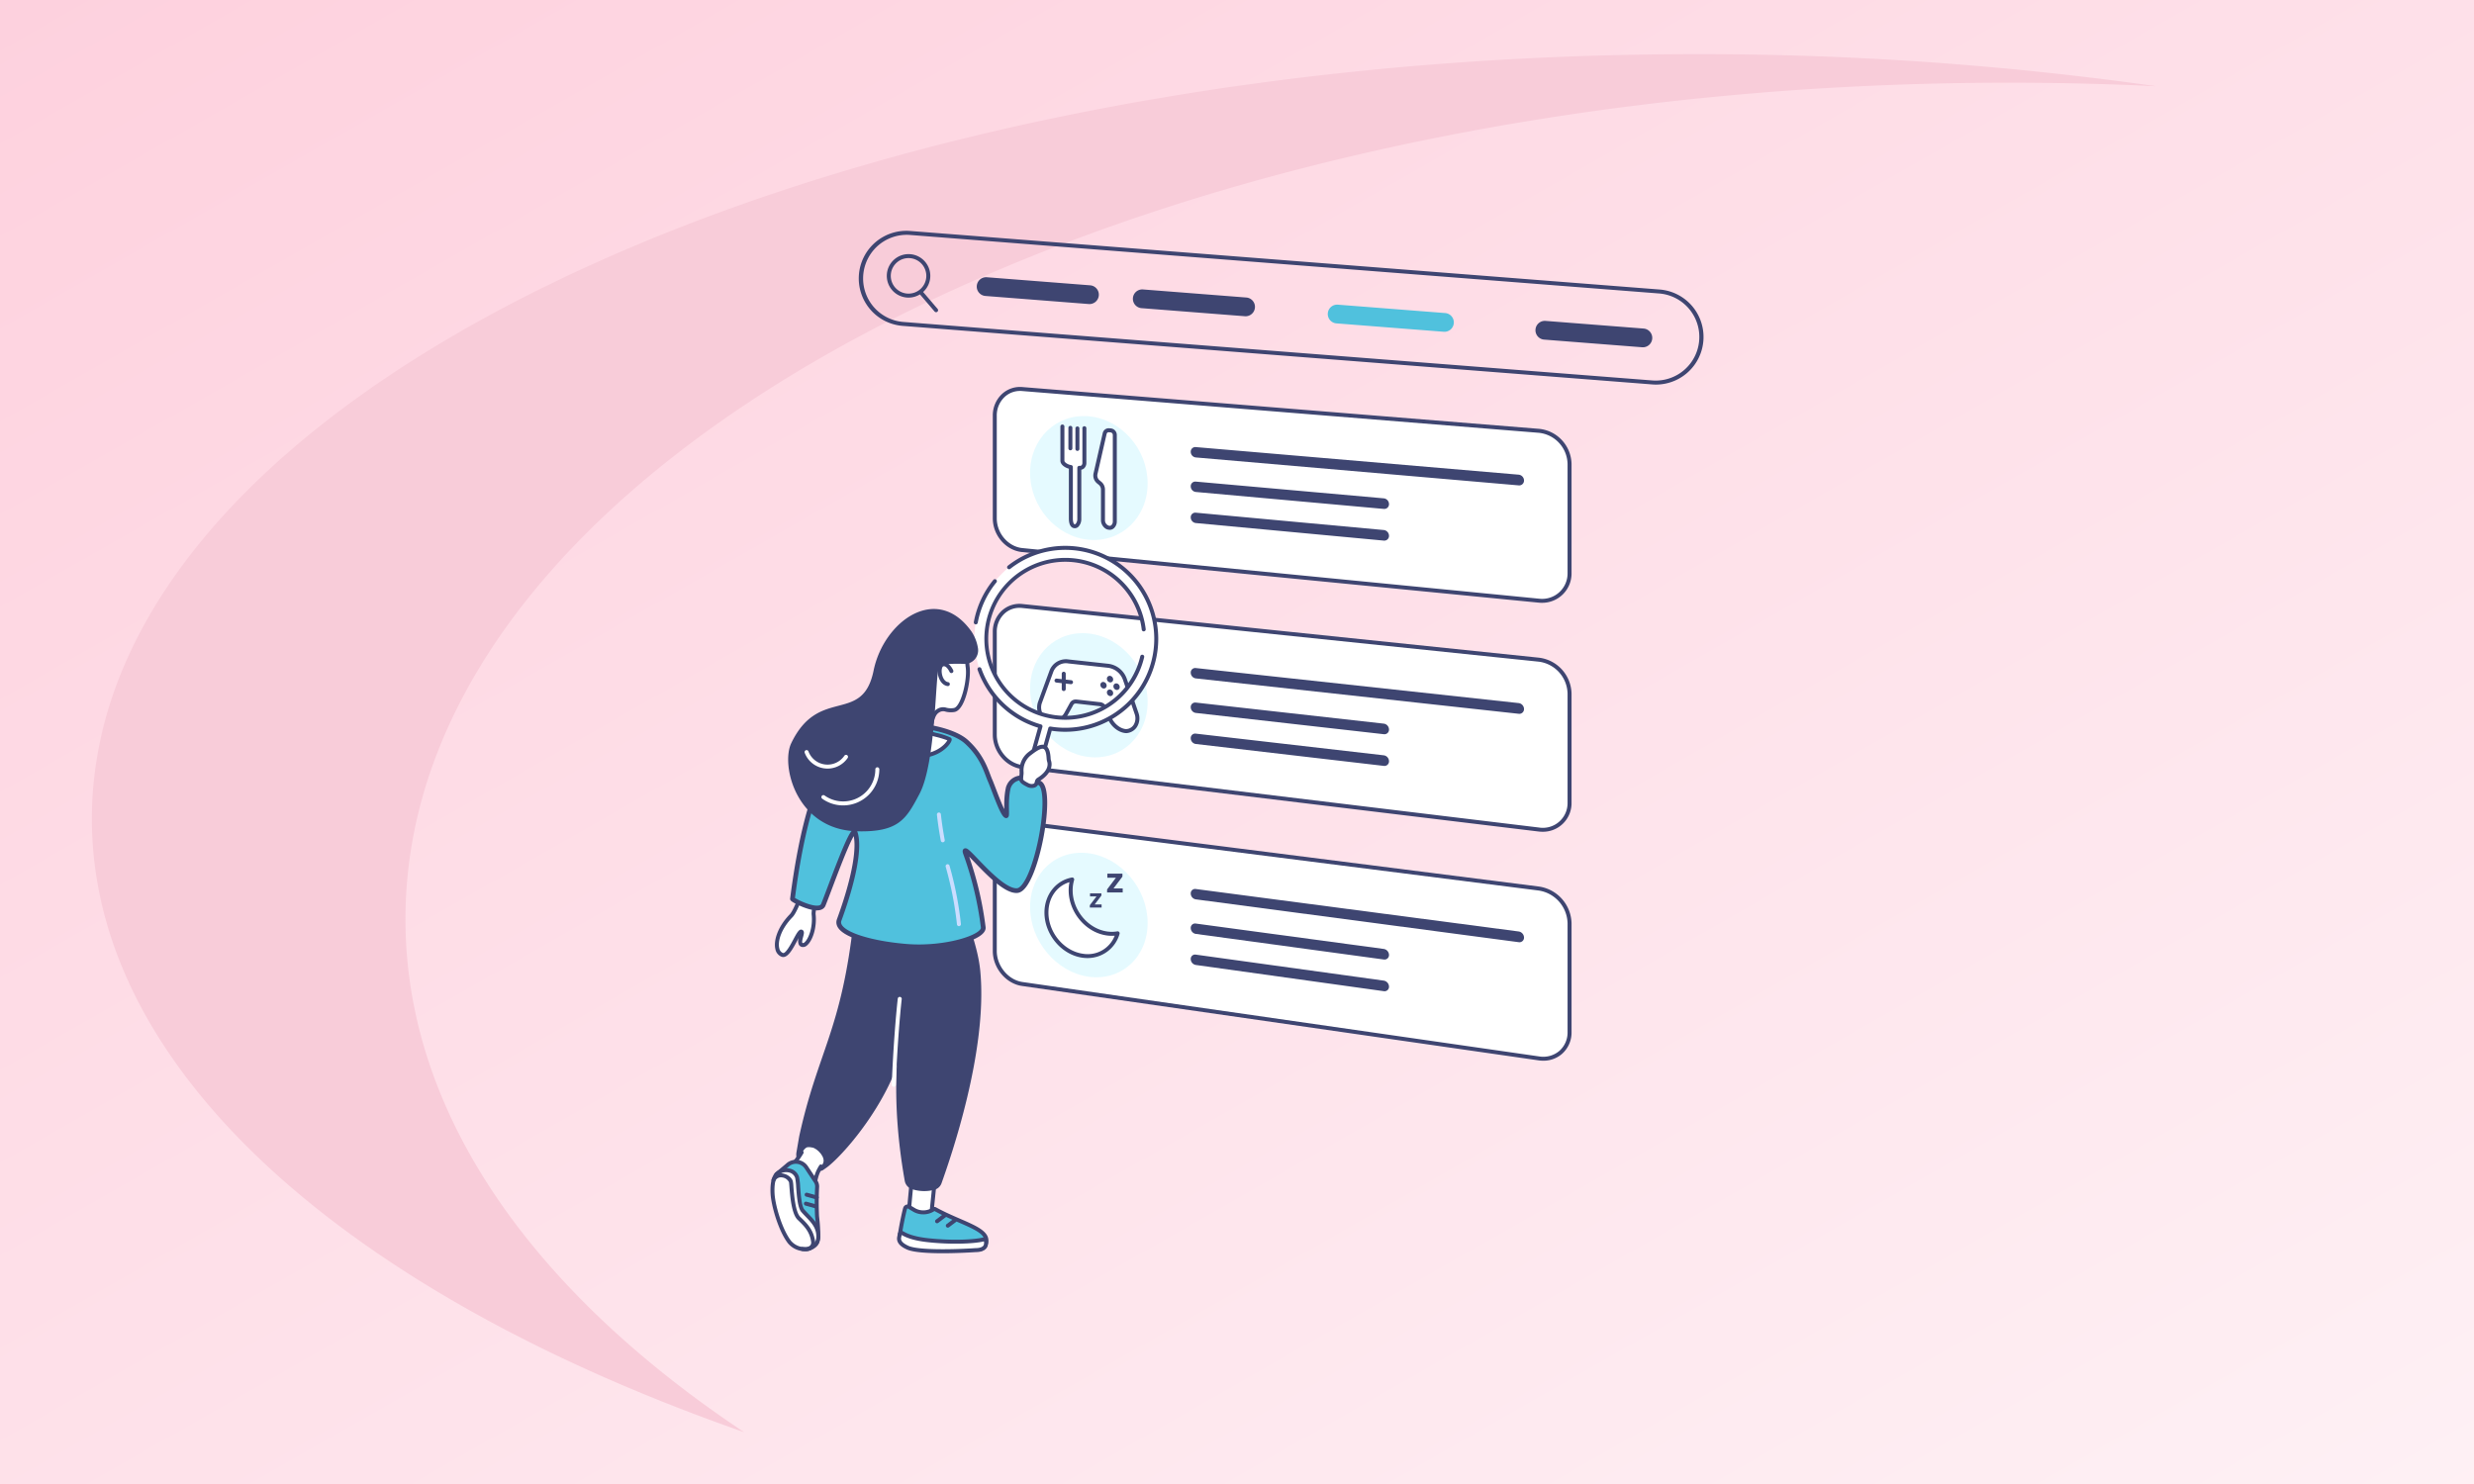 <svg xmlns="http://www.w3.org/2000/svg" xmlns:xlink="http://www.w3.org/1999/xlink" width="1050" height="630" viewBox="0 0 1050 630">
  <rect x="0" y="0" width="1050" height="630" fill="#808080" stroke="none"/>
  <defs>
    <linearGradient id="linear-gradient" x1="1.473" y1="1.474" x2="-0.412" y2="-0.479" gradientUnits="objectBoundingBox">
      <stop offset="0" stop-color="#fff"/>
      <stop offset="1" stop-color="#fdc3d4"/>
    </linearGradient>
    <clipPath id="clip-path">
      <rect id="Rectangle_26639" data-name="Rectangle 26639" width="396" height="434.038" fill="none"/>
    </clipPath>
    <clipPath id="clip-zero-click-searches">
      <rect width="1050" height="630"/>
    </clipPath>
  </defs>
  <g id="zero-click-searches" clip-path="url(#clip-zero-click-searches)">
    <rect width="1050" height="630" fill="#fff"/>
    <path id="Subtraction_10" data-name="Subtraction 10" d="M0,0H1050V630H0Z" fill="url(#linear-gradient)"/>
    <path id="Path_311" data-name="Path 311" d="M233.916,433.238c.207,106.89,109.118,201.462,276.807,260.05C420.814,633.411,367.16,557.98,367,475.929,366.61,280.316,670.2,121.144,1045.078,120.4q32.9-.059,65.023,1.5a1381.87,1381.87,0,0,0-198.052-13.615C537.175,109.032,233.563,254.51,233.916,433.238Z" transform="translate(-194.916 -85.289)" fill="#f8ccd9"/>
    <g id="Group_24" data-name="Group 24" transform="translate(327 98)">
      <g id="Group_23" data-name="Group 23" clip-path="url(#clip-path)">
        <path id="Path_1204" data-name="Path 1204" d="M403.32,65.2,85.371,40.36A20.211,20.211,0,1,1,88.519.062L406.468,24.905a20.211,20.211,0,0,1-3.149,40.3M88.387,1.748A18.519,18.519,0,0,0,85.5,38.674l317.95,24.843a18.519,18.519,0,0,0,2.885-36.925Z" transform="translate(-29.105 0)" fill="#3e4571"/>
        <path id="Path_1205" data-name="Path 1205" d="M96.07,35.954a9.231,9.231,0,1,1,9.922-8.484,9.241,9.241,0,0,1-9.922,8.484m1.306-16.72a7.539,7.539,0,1,0,6.929,8.1,7.548,7.548,0,0,0-6.929-8.1" transform="translate(-38.187 -7.641)" fill="#3e4571"/>
        <path id="Path_1206" data-name="Path 1206" d="M119.195,54.39a.842.842,0,0,1-.577-.294l-6.129-7.168a.846.846,0,1,1,1.286-1.1L119.9,53a.846.846,0,0,1-.709,1.393" transform="translate(-48.972 -19.859)" fill="#3e4571"/>
        <path id="Path_1207" data-name="Path 1207" d="M320.3,55.481l-43.844-3.426a3.984,3.984,0,1,1,.621-7.944l43.844,3.425a3.984,3.984,0,0,1-.621,7.944" transform="translate(-118.97 -19.233)" fill="#3e4571"/>
        <path id="Path_1208" data-name="Path 1208" d="M202.785,46.3,158.94,42.873a3.984,3.984,0,1,1,.621-7.944l43.844,3.425a3.984,3.984,0,0,1-.621,7.944" transform="translate(-67.717 -15.229)" fill="#3e4571"/>
        <path id="Path_1209" data-name="Path 1209" d="M468.683,67.075l-45.531-3.557a3.984,3.984,0,1,1,.621-7.944L469.3,59.131a3.984,3.984,0,1,1-.621,7.944" transform="translate(-182.95 -24.232)" fill="#50c1dd"/>
        <path id="Path_1210" data-name="Path 1210" d="M621.073,78.982l-41.6-3.25a3.984,3.984,0,0,1,.621-7.944l41.6,3.25a3.984,3.984,0,0,1-.62,7.944" transform="translate(-251.129 -29.559)" fill="#3e4571"/>
        <path id="Path_1211" data-name="Path 1211" d="M412.776,197.121a11.631,11.631,0,0,1-13.03,11.794L180.472,187.43c-6.437-.631-11.64-6.655-11.64-13.458V130.444c0-6.8,5.2-11.9,11.64-11.375L399.746,136.8a14.417,14.417,0,0,1,13.03,14.125Z" transform="translate(-73.634 -51.915)" fill="#fff"/>
        <path id="Path_1212" data-name="Path 1212" d="M400.383,209.17q-.681,0-1.374-.068L179.735,187.617c-6.839-.67-12.4-7.084-12.4-14.3V129.79a12.412,12.412,0,0,1,3.9-9.269,11.263,11.263,0,0,1,8.651-2.948L399.16,135.308a15.288,15.288,0,0,1,13.808,14.968v46.192a12.441,12.441,0,0,1-12.585,12.7M178.92,119.225a9.55,9.55,0,0,0-6.537,2.54,10.74,10.74,0,0,0-3.359,8.025v43.527c0,6.369,4.88,12.028,10.877,12.616l219.273,21.485a10.785,10.785,0,0,0,12.1-10.952V150.275a13.566,13.566,0,0,0-12.253-13.282L179.75,119.258c-.278-.023-.555-.034-.83-.034" transform="translate(-72.98 -51.26)" fill="#3e4571"/>
        <path id="Path_1213" data-name="Path 1213" d="M457.779,176.98a2.047,2.047,0,0,1-2.262,2.078l-137.07-11.864a2.4,2.4,0,0,1-2.115-2.381,1.949,1.949,0,0,1,2.115-2.016l137.07,11.716a2.519,2.519,0,0,1,2.262,2.467" transform="translate(-137.964 -70.999)" fill="#3e4571"/>
        <path id="Path_1214" data-name="Path 1214" d="M400.477,198.339a2,2,0,0,1-2.2,2.045l-79.829-7.2a2.409,2.409,0,0,1-2.115-2.388,1.942,1.942,0,0,1,2.115-2.009l79.829,7.111a2.479,2.479,0,0,1,2.2,2.439" transform="translate(-137.964 -82.335)" fill="#3e4571"/>
        <path id="Path_1215" data-name="Path 1215" d="M400.477,222a1.99,1.99,0,0,1-2.2,2.037l-79.829-7.455a2.419,2.419,0,0,1-2.115-2.4,1.934,1.934,0,0,1,2.115-2l79.829,7.369a2.489,2.489,0,0,1,2.2,2.446" transform="translate(-137.964 -92.537)" fill="#3e4571"/>
        <path id="Path_1216" data-name="Path 1216" d="M245.3,168c0,14.565-11.276,25.286-25.1,23.957-13.728-1.321-24.789-14.046-24.789-28.432S206.472,138.4,220.2,139.538c13.823,1.15,25.1,13.895,25.1,28.459" transform="translate(-85.226 -60.821)" fill="#e5faff"/>
        <path id="Path_1217" data-name="Path 1217" d="M220.77,147.9v14.241a2.991,2.991,0,0,0,2.746,2.623v21.768c0,1.315.7,3.615,1.948,3.734l.323.03c1.251.119,1.855-2.06,1.855-3.376v-21.79c1.378.122,2.067-.884,2.067-2.2V148.661Z" transform="translate(-96.286 -64.507)" fill="#fff"/>
        <path id="Path_1218" data-name="Path 1218" d="M224.376,189.845c-.066,0-.132,0-.2-.01a.586.586,0,0,1-.063-.008l-.09-.015c-.841-.1-2.206-.774-2.206-4.177V164.572c-1.668-.43-3.587-1.724-3.587-3.348V146.676a.846.846,0,1,1,1.692,0v14.548c0,.663,1.607,1.69,2.819,1.8a.846.846,0,0,1,.769.842v21.768c0,1.594.357,2.462.71,2.5a.6.6,0,0,1,.064.008l.078.013a.445.445,0,0,0,.331-.15,3.031,3.031,0,0,0,.713-2V164.208a.846.846,0,0,1,.923-.842,1.073,1.073,0,0,0,.852-.217,1.511,1.511,0,0,0,.378-1.128V147.393a.846.846,0,0,1,1.692,0v14.628a3.149,3.149,0,0,1-.929,2.378,2.529,2.529,0,0,1-1.224.61V186a4.654,4.654,0,0,1-1.266,3.254,2.138,2.138,0,0,1-1.454.59" transform="translate(-95.178 -63.602)" fill="#3e4571"/>
        <path id="Path_1219" data-name="Path 1219" d="M252.769,188.934c0,1.321-.98,2.73-2.24,2.611l-.344-.04a3.26,3.26,0,0,1-2.439-3.053V175.31a3.48,3.48,0,0,0-1.271-2.69l-.7-.576a3.468,3.468,0,0,1-1.207-3.407l3.91-17.141a1.716,1.716,0,0,1,1.839-1.361l.732.059a1.951,1.951,0,0,1,1.723,1.98Z" transform="translate(-106.629 -65.476)" fill="#fff"/>
        <path id="Path_1220" data-name="Path 1220" d="M250.02,191.744c-.075,0-.151,0-.226-.011l-.362-.042c-1.787-.169-3.187-2.232-3.187-3.893V174.657a2.647,2.647,0,0,0-.96-2.035l-.7-.577a4.3,4.3,0,0,1-1.5-4.249l3.91-17.141a2.567,2.567,0,0,1,2.735-2.015l.73.059a2.8,2.8,0,0,1,2.5,2.823v36.759a3.818,3.818,0,0,1-1.188,2.753,2.6,2.6,0,0,1-1.751.71m-.514-41.423a.87.87,0,0,0-.862.709l-3.91,17.141a2.635,2.635,0,0,0,.916,2.563l.705.577a4.3,4.3,0,0,1,1.581,3.345V187.8a2.464,2.464,0,0,0,1.673,2.211l.362.042a.877.877,0,0,0,.661-.268,2.137,2.137,0,0,0,.634-1.5V151.521a1.1,1.1,0,0,0-.947-1.138l-.73-.059c-.028,0-.056,0-.083,0" transform="translate(-105.974 -64.823)" fill="#3e4571"/>
        <path id="Path_1221" data-name="Path 1221" d="M225.084,157.2a.846.846,0,0,1-.846-.846v-8.68a.846.846,0,0,1,1.692,0v8.68a.846.846,0,0,1-.846.846" transform="translate(-97.798 -64.037)" fill="#3e4571"/>
        <path id="Path_1222" data-name="Path 1222" d="M230.369,157.652a.846.846,0,0,1-.846-.846v-8.686a.846.846,0,1,1,1.692,0v8.686a.846.846,0,0,1-.846.846" transform="translate(-100.103 -64.232)" fill="#3e4571"/>
        <path id="Path_1223" data-name="Path 1223" d="M412.776,365.8a11.33,11.33,0,0,1-13.03,11.494L180.472,350.758c-6.437-.779-11.64-6.923-11.64-13.726V293.505c0-6.8,5.2-11.776,11.64-11.107l219.274,22.789a14.838,14.838,0,0,1,13.03,14.425Z" transform="translate(-73.634 -123.138)" fill="#fff"/>
        <path id="Path_1224" data-name="Path 1224" d="M400.68,377.587a14.09,14.09,0,0,1-1.69-.1L179.717,350.945c-6.829-.827-12.385-7.361-12.385-14.565V292.852a12.146,12.146,0,0,1,3.9-9.184,11.066,11.066,0,0,1,8.672-2.764l219.274,22.789a15.712,15.712,0,0,1,13.789,15.266V365.15a12.119,12.119,0,0,1-12.288,12.437M178.668,282.531a9.311,9.311,0,0,0-6.3,2.394,10.477,10.477,0,0,0-3.343,7.928V336.38c0,6.378,4.888,12.159,10.9,12.886L399.193,375.8a10.484,10.484,0,0,0,12.083-10.654V318.958A13.982,13.982,0,0,0,399,305.375L179.731,282.586a10.423,10.423,0,0,0-1.063-.055" transform="translate(-72.98 -122.484)" fill="#3e4571"/>
        <path id="Path_1225" data-name="Path 1225" d="M457.779,346.546a1.994,1.994,0,0,1-2.262,2.026l-137.07-15.023a2.468,2.468,0,0,1-2.115-2.429,1.9,1.9,0,0,1,2.115-1.968l137.07,14.875a2.592,2.592,0,0,1,2.262,2.519" transform="translate(-137.964 -143.55)" fill="#3e4571"/>
        <path id="Path_1226" data-name="Path 1226" d="M400.477,366.584a1.945,1.945,0,0,1-2.2,1.994l-79.829-9.037a2.479,2.479,0,0,1-2.115-2.436,1.891,1.891,0,0,1,2.115-1.961l79.829,8.951a2.55,2.55,0,0,1,2.2,2.489" transform="translate(-137.964 -154.886)" fill="#3e4571"/>
        <path id="Path_1227" data-name="Path 1227" d="M400.477,390.243a1.938,1.938,0,0,1-2.2,1.986l-79.829-9.3a2.489,2.489,0,0,1-2.115-2.444,1.884,1.884,0,0,1,2.115-1.953l79.829,9.209a2.561,2.561,0,0,1,2.2,2.5" transform="translate(-137.964 -165.088)" fill="#3e4571"/>
        <path id="Path_1228" data-name="Path 1228" d="M245.3,332.078c0,14.565-11.276,25.028-25.1,23.382-13.728-1.636-24.789-14.615-24.789-29s11.061-24.873,24.789-23.417c13.823,1.467,25.1,14.47,25.1,29.034" transform="translate(-85.226 -132.109)" fill="#e5faff"/>
        <path id="Path_1229" data-name="Path 1229" d="M243.592,346.379l-4.983-14.556a8.661,8.661,0,0,0-7.329-5.844l-7.81-.854-1.1-.12-7.746-.846a6.556,6.556,0,0,0-7.242,4.213l-4.894,13.373a6.52,6.52,0,0,0,.588,5.226,6.148,6.148,0,0,0,4.059,3.074l.058.007a6.818,6.818,0,0,0,6.582-3.9l2.2-3.987a2.07,2.07,0,0,1,2.237-.97l4.158.472,1.1.125,4.2.476a2.57,2.57,0,0,1,2.25,1.365l2.218,4.734c1.293,2.749,3.861,5.023,6.664,5.348l.059.007a4.716,4.716,0,0,0,4.133-2.176,6.126,6.126,0,0,0,.6-5.169" transform="translate(-88.181 -141.355)" fill="#fff"/>
        <path id="Path_1230" data-name="Path 1230" d="M238.593,353.939a4.17,4.17,0,0,1-.485-.028l-.06-.007c-2.948-.342-5.826-2.629-7.331-5.828L228.5,343.34c-.173-.366-.5-.76-1.579-.882l-9.457-1.073c-.7-.079-1.169.1-1.393.522l-2.208,4a7.67,7.67,0,0,1-7.42,4.33l-.059-.007a6.838,6.838,0,0,1-4.681-3.471,7.364,7.364,0,0,1-.663-5.957l4.9-13.377a7.427,7.427,0,0,1,8.128-4.763l16.655,1.82a9.465,9.465,0,0,1,8.038,6.415l4.982,14.552v0a6.927,6.927,0,0,1-.716,5.935,5.776,5.776,0,0,1-4.43,2.549m-21.428-14.264a4.428,4.428,0,0,1,.489.028l9.457,1.073a3.337,3.337,0,0,1,2.92,1.845l2.218,4.735c1.242,2.638,3.652,4.595,6,4.867l.06.007a3.917,3.917,0,0,0,3.348-1.833,5.3,5.3,0,0,0,.485-4.4l-4.983-14.553a7.788,7.788,0,0,0-6.62-5.277l-16.655-1.82a5.717,5.717,0,0,0-6.354,3.66l-4.9,13.377a5.724,5.724,0,0,0,.514,4.493,5.332,5.332,0,0,0,3.436,2.676l.059.007c2.551.3,4.721-1.52,5.734-3.451l2.208-4a2.762,2.762,0,0,1,2.584-1.43" transform="translate(-87.526 -140.702)" fill="#3e4571"/>
        <path id="Path_1231" data-name="Path 1231" d="M220.084,340.125a.846.846,0,0,1-.846-.846v-6.5a.846.846,0,0,1,1.692,0v6.5a.846.846,0,0,1-.846.846" transform="translate(-95.618 -144.766)" fill="#3e4571"/>
        <path id="Path_1232" data-name="Path 1232" d="M220.788,339.467a.9.9,0,0,1-.095-.005l-6.175-.688a.846.846,0,0,1,.187-1.681l6.175.688a.846.846,0,0,1-.092,1.687" transform="translate(-93.231 -147.016)" fill="#3e4571"/>
        <path id="Path_1233" data-name="Path 1233" d="M255.886,336.563a1.2,1.2,0,0,1-1.328,1.245,1.559,1.559,0,0,1-1.327-1.539,1.2,1.2,0,0,1,1.327-1.246,1.56,1.56,0,0,1,1.328,1.539" transform="translate(-110.443 -146.113)" fill="#3e4571"/>
        <path id="Path_1234" data-name="Path 1234" d="M255.886,346.87a1.193,1.193,0,0,1-1.328,1.243,1.562,1.562,0,0,1-1.327-1.541,1.193,1.193,0,0,1,1.327-1.243,1.562,1.562,0,0,1,1.328,1.541" transform="translate(-110.443 -150.607)" fill="#3e4571"/>
        <path id="Path_1235" data-name="Path 1235" d="M259.474,343.508a1.562,1.562,0,0,1-1.329-1.54,1.2,1.2,0,0,1,1.329-1.245,1.561,1.561,0,0,1,1.33,1.541,1.194,1.194,0,0,1-1.33,1.244" transform="translate(-112.586 -148.598)" fill="#3e4571"/>
        <path id="Path_1236" data-name="Path 1236" d="M249.648,342.413a1.559,1.559,0,0,1-1.326-1.539,1.192,1.192,0,0,1,1.326-1.243,1.559,1.559,0,0,1,1.327,1.539,1.193,1.193,0,0,1-1.327,1.243" transform="translate(-108.302 -148.122)" fill="#3e4571"/>
        <path id="Path_1237" data-name="Path 1237" d="M412.776,534.483a11.04,11.04,0,0,1-13.03,11.193L180.472,514.084c-6.437-.928-11.64-7.191-11.64-13.994V456.563c0-6.8,5.2-11.656,11.64-10.839l219.274,27.842a15.271,15.271,0,0,1,13.03,14.725Z" transform="translate(-73.634 -194.358)" fill="#fff"/>
        <path id="Path_1238" data-name="Path 1238" d="M400.974,546.005a14.016,14.016,0,0,1-2-.146L179.7,514.267c-6.818-.982-12.366-7.635-12.366-14.831V455.909a11.885,11.885,0,0,1,3.9-9.1,10.88,10.88,0,0,1,8.695-2.58L399.2,472.073a16.151,16.151,0,0,1,13.77,15.564v46.192a12.063,12.063,0,0,1-4.076,9.3,11.939,11.939,0,0,1-7.918,2.876M178.417,445.826a9.075,9.075,0,0,0-6.069,2.254,10.218,10.218,0,0,0-3.325,7.828v43.527c0,6.387,4.9,12.289,10.915,13.157l219.274,31.592a10.561,10.561,0,0,0,8.571-2.334,10.4,10.4,0,0,0,3.493-8.021V487.637a14.413,14.413,0,0,0-12.291-13.886L179.712,445.909a10.3,10.3,0,0,0-1.295-.083" transform="translate(-72.98 -193.703)" fill="#3e4571"/>
        <path id="Path_1239" data-name="Path 1239" d="M457.779,516.11a1.942,1.942,0,0,1-2.262,1.973L318.447,499.9a2.541,2.541,0,0,1-2.115-2.478,1.849,1.849,0,0,1,2.115-1.919l137.07,18.033a2.668,2.668,0,0,1,2.262,2.571" transform="translate(-137.964 -216.1)" fill="#3e4571"/>
        <path id="Path_1240" data-name="Path 1240" d="M400.477,534.829a1.9,1.9,0,0,1-2.2,1.943L318.447,525.9a2.552,2.552,0,0,1-2.115-2.485,1.842,1.842,0,0,1,2.115-1.911l79.829,10.79a2.625,2.625,0,0,1,2.2,2.54" transform="translate(-137.964 -227.436)" fill="#3e4571"/>
        <path id="Path_1241" data-name="Path 1241" d="M400.477,558.487a1.888,1.888,0,0,1-2.2,1.936l-79.829-11.135a2.562,2.562,0,0,1-2.115-2.492,1.835,1.835,0,0,1,2.115-1.9l79.829,11.049a2.636,2.636,0,0,1,2.2,2.547" transform="translate(-137.964 -237.638)" fill="#3e4571"/>
        <path id="Path_1242" data-name="Path 1242" d="M245.3,498.06c0,14.565-11.276,24.767-25.1,22.8-13.728-1.954-24.789-15.189-24.789-29.574s11.061-24.617,24.789-22.842c13.823,1.787,25.1,15.051,25.1,29.616" transform="translate(-85.226 -204.218)" fill="#e5faff"/>
        <path id="Path_1243" data-name="Path 1243" d="M233.454,511.284c-8.554-1.176-15.461-9.384-15.461-18.339a16.081,16.081,0,0,1,.654-4.59c-6.332,1.167-10.933,6.73-10.933,14.04,0,8.932,6.872,17.135,15.382,18.328a13.217,13.217,0,0,0,14.84-9.514,14.356,14.356,0,0,1-4.482.075" transform="translate(-90.592 -212.99)" fill="#fff"/>
        <path id="Path_1244" data-name="Path 1244" d="M224.46,521.057a15.379,15.379,0,0,1-2.135-.151c-8.883-1.245-16.11-9.843-16.11-19.166,0-7.494,4.78-13.61,11.626-14.871a.846.846,0,0,1,.964,1.072,15.247,15.247,0,0,0-.619,4.349c0,8.534,6.608,16.385,14.73,17.5a13.541,13.541,0,0,0,4.219-.07.845.845,0,0,1,.958,1.075,14.075,14.075,0,0,1-13.633,10.26m-7.623-32.211c-5.394,1.6-8.93,6.619-8.93,12.894,0,8.512,6.573,16.358,14.653,17.491a12.259,12.259,0,0,0,13.474-7.664,15.443,15.443,0,0,1-3.347-.1c-8.928-1.228-16.191-9.83-16.191-19.177a17.222,17.222,0,0,1,.342-3.445" transform="translate(-89.937 -212.335)" fill="#3e4571"/>
        <path id="Path_1245" data-name="Path 1245" d="M242.43,503.512h2.942v1.3h-4.995v-.979l2.831-3.743h-2.748v-1.3h4.823v.947Z" transform="translate(-104.838 -217.54)" fill="#3e4571"/>
        <path id="Path_1246" data-name="Path 1246" d="M256.1,490.238h3.9v1.719h-6.627v-1.3l3.756-4.967h-3.645v-1.72h6.4v1.257Z" transform="translate(-110.509 -211.078)" fill="#3e4571"/>
        <path id="Path_1247" data-name="Path 1247" d="M162.193,252.836a35.827,35.827,0,0,0-8.086,17.481l-.12.827a41.54,41.54,0,0,0,1.688,19.037,38.664,38.664,0,0,0,25.9,24.266l-4.442,15.889a2.118,2.118,0,0,0,1.581,2.638,2.2,2.2,0,0,0,2.532-1.613l4.467-15.981a38.618,38.618,0,1,0-17.481-68.456s-1.765,1.1-6.041,5.912m63.188,20.438a33.679,33.679,0,0,1-.313,10.045l-.1.549a33.485,33.485,0,1,1,.413-10.594" transform="translate(-66.973 -104.094)" fill="#fff"/>
        <path id="Path_1248" data-name="Path 1248" d="M178.944,333.231a2.965,2.965,0,0,1-2.854-3.763l4.217-15.084a39.516,39.516,0,0,1-25.661-24.56.846.846,0,0,1,1.595-.564,37.82,37.82,0,0,0,25.335,23.734.846.846,0,0,1,.585,1.041l-4.442,15.889a1.273,1.273,0,1,0,2.451.686l4.5-16.1a.846.846,0,0,1,.954-.607,37.772,37.772,0,1,0-17.1-66.957.846.846,0,0,1-1.045-1.33A39.463,39.463,0,1,1,186.1,315.692l-4.3,15.372a2.97,2.97,0,0,1-2.856,2.166M191.9,311.013a34.358,34.358,0,1,1,34.095-38.48.846.846,0,1,1-1.68.2,32.7,32.7,0,1,0-.612,11.3.846.846,0,0,1,1.648.381,34.344,34.344,0,0,1-33.451,26.6m-38.019-40.49a.847.847,0,0,1-.833-1,39.463,39.463,0,0,1,8.264-17.864.846.846,0,1,1,1.308,1.072,37.776,37.776,0,0,0-7.908,17.1.846.846,0,0,1-.831.694" transform="translate(-66.742 -103.454)" fill="#3e4571"/>
        <path id="Path_1249" data-name="Path 1249" d="M105.171,714.273l-1.558,16.54a.8.8,0,0,0,.672.918l8.213.508a.7.7,0,0,0,.709-.663l1.526-15.032Z" transform="translate(-45.187 -311.521)" fill="#fff"/>
        <path id="Path_1250" data-name="Path 1250" d="M111.884,732.431l-.093,0-8.213-.508a1.515,1.515,0,0,1-1.072-.552,1.734,1.734,0,0,1-.388-1.305l1.557-16.525a.845.845,0,0,1,1.037-.744l9.561,2.271a.845.845,0,0,1,.646.908l-1.526,15.033a1.551,1.551,0,0,1-1.51,1.424M103.8,730.24l7.921.49,1.441-14.188-7.894-1.875L103.8,730.238Z" transform="translate(-44.533 -310.866)" fill="#3e4571"/>
        <path id="Path_1251" data-name="Path 1251" d="M99.6,735.366c-.545,1.954-1.695,7.459-2.176,10.772a4.146,4.146,0,0,0,3.021,4.589c5.683,1.537,19.267,1.471,30.577,1.97a2.911,2.911,0,0,0,2.836-2.221c2.152-6.365-9.735-8.336-21.484-14.807a.682.682,0,0,0-.726.038c-.135.1-.307.214-.51.343a7.868,7.868,0,0,1-7.517.054l-2.344-1.41a1.133,1.133,0,0,0-1.677.672" transform="translate(-42.473 -320.356)" fill="#50c1dd"/>
        <path id="Path_1252" data-name="Path 1252" d="M130.471,752.889c-.046,0-.091,0-.135,0-2.89-.127-5.974-.219-8.955-.308-8.99-.268-17.482-.521-21.805-1.69a4.99,4.99,0,0,1-3.637-5.526c.481-3.312,1.63-8.842,2.2-10.878a1.979,1.979,0,0,1,2.928-1.169l2.344,1.41a7,7,0,0,0,6.627-.043c.188-.12.347-.229.473-.318a1.515,1.515,0,0,1,1.625-.09c3.529,1.943,7.105,3.492,10.261,4.859,7.467,3.234,13.366,5.788,11.617,10.96a3.782,3.782,0,0,1-3.54,2.8m-30.425-18.167a.293.293,0,0,0-.106.02.288.288,0,0,0-.174.2c-.55,1.971-1.694,7.5-2.155,10.666a3.3,3.3,0,0,0,2.405,3.65c4.131,1.117,12.918,1.379,21.414,1.632,2.987.089,6.077.181,8.979.309a2.065,2.065,0,0,0,2-1.646c1.191-3.525-3.063-5.565-10.687-8.866-3.165-1.37-6.748-2.922-10.319-4.882-.129.09-.284.195-.46.307a8.754,8.754,0,0,1-8.407.065l-2.344-1.41a.282.282,0,0,0-.147-.042m-1.094-.011h0Z" transform="translate(-41.819 -319.701)" fill="#3e4571"/>
        <path id="Path_1253" data-name="Path 1253" d="M96.815,756.282c-.011.057-.019.1-.021.116-.3,2.078,1.672,3.356,3.559,4.241,5.6,2.628,28.21,1.121,29.082,1.062a.443.443,0,0,1,.048,0c.281,0,3.151,0,3.979-1.781a3.022,3.022,0,0,0,.2-.826,4.08,4.08,0,0,0-.074-1.432.689.689,0,0,0-.84-.526c-4.2,1.074-14,1.429-23.789.351-6.51-.717-9.338-2.136-10.847-3.039a.69.69,0,0,0-1.031.466c-.078.4-.173.877-.27,1.368" transform="translate(-42.202 -328.999)" fill="#fff"/>
        <path id="Path_1254" data-name="Path 1254" d="M114.586,762.384c-6.143,0-12.514-.351-15.249-1.634-1.224-.575-4.476-2.1-4.036-5.128,0-.029.014-.082.028-.157l.27-1.369a1.537,1.537,0,0,1,2.3-1.028c1.555.93,4.336,2.245,10.505,2.924,10.078,1.11,19.622.659,23.487-.329a1.514,1.514,0,0,1,1.175.177,1.557,1.557,0,0,1,.7.983,4.96,4.96,0,0,1,.088,1.728,3.732,3.732,0,0,1-.276,1.07c-1.027,2.216-4.147,2.279-4.76,2.27-1.244.085-7.6.493-14.228.493m-17.369-7.751-.228,1.158h0l-.016.083c-.178,1.226.772,2.26,3.082,3.345,4.312,2.024,20.637,1.529,28.666.984.023,0,.1,0,.118,0,.9.01,2.71-.238,3.2-1.291a2.123,2.123,0,0,0,.134-.581,3.193,3.193,0,0,0-.032-.986c-4.107,1-13.788,1.448-23.926.331-6.26-.69-9.273-2.039-11-3.041m-1.058,1h0Z" transform="translate(-41.547 -328.346)" fill="#3e4571"/>
        <path id="Path_1255" data-name="Path 1255" d="M124.751,743.842a.846.846,0,0,1-.513-1.518l3.43-2.612a.846.846,0,0,1,1.025,1.346l-3.43,2.612a.842.842,0,0,1-.512.173" transform="translate(-54.04 -322.54)" fill="#3e4571"/>
        <path id="Path_1256" data-name="Path 1256" d="M132.834,747.433a.846.846,0,0,1-.508-1.522l3-2.252a.846.846,0,1,1,1.016,1.353l-3,2.252a.842.842,0,0,1-.507.169" transform="translate(-57.565 -324.263)" fill="#3e4571"/>
        <path id="Path_1257" data-name="Path 1257" d="M43.85,515.218C38.67,562.9,28.625,571.2,20.657,607.641L19.5,614.38a5.806,5.806,0,0,0,2.692,5.963c2.841,1.71,6.245,2.6,8.429,1.708,0,0,1.656-1.118,2.385-1.705,8.824-7.119,29.609-32.418,32.526-55.911,1.511-12.173,5.065-32.753,6.858-44.806.853-5.735-27.738-11.8-28.541-4.411" transform="translate(-8.468 -223.216)" fill="#3e4571"/>
        <path id="Path_1258" data-name="Path 1258" d="M100.7,505.2c2.618,14.381.173,27.568-1.619,35.055-4.647,19.41-6.705,44.962-.835,78.325a4.537,4.537,0,0,0,3,3.591,16.824,16.824,0,0,0,9.662.28,4.385,4.385,0,0,0,2.974-2.77c3.75-10.571,19.663-56.029,16.451-89.973-1.193-12.6-6.91-22.609-8.311-35.879Z" transform="translate(-41.279 -215.375)" fill="#3e4571"/>
        <path id="Path_1259" data-name="Path 1259" d="M92.124,614.89H92.09a.846.846,0,0,1-.811-.879c.623-15.71,1.766-29.507,2.556-36.548a.846.846,0,0,1,1.681.189c-.787,7.013-1.925,20.761-2.546,36.426a.846.846,0,0,1-.845.813" transform="translate(-39.81 -251.525)" fill="#fff"/>
        <path id="Path_1260" data-name="Path 1260" d="M24.759,706.16c.927-4.635,1.329-5.587,3.554-9.16,1.653-2.656-2.365-6.66-4.411-6.967-3.413-.7-2.867.379-6.77,5.382l-3.056,3.759s9.873,11.036,10.683,6.986" transform="translate(-6.139 -300.865)" fill="#fff"/>
        <path id="Path_1261" data-name="Path 1261" d="M23.2,709c-2.8,0-8.148-5.626-10.408-8.154a.846.846,0,0,1-.024-1.1l2.9-3.539a31.455,31.455,0,0,0,2.312-3.416.846.846,0,1,1,1.451.87,32.993,32.993,0,0,1-2.442,3.6l-2.453,2.991c3.74,4.081,7.789,7.389,8.678,7.054a1.586,1.586,0,0,0,.06-.206c.842-4.21,1.134-5.433,2.9-8.376a.846.846,0,0,1,1.451.87c-1.623,2.71-1.877,3.773-2.69,7.838a1.787,1.787,0,0,1-1.277,1.507A1.723,1.723,0,0,1,23.2,709" transform="translate(-5.485 -301.971)" fill="#3e4571"/>
        <path id="Path_1262" data-name="Path 1262" d="M20.623,709.249l-3.952-5.962a5.315,5.315,0,0,0-8.149-.861L4,706.221a11.593,11.593,0,0,0-.59,4.293,35.472,35.472,0,0,0,2.427,8.415c2.1,4.765,7.91,14.34,9.979,17.7.434.7,1.518,1.4,2.273,1.065a10.584,10.584,0,0,0,2.724-1.966c1.389-1.3.923-7.4.425-11.638a119.9,119.9,0,0,1,.036-12.519,3.917,3.917,0,0,0-.65-2.326" transform="translate(-1.464 -305.692)" fill="#50c1dd"/>
        <path id="Path_1263" data-name="Path 1263" d="M17,737.98a3.321,3.321,0,0,1-2.557-1.558c-2.32-3.773-7.941-13.06-10.032-17.806A36.458,36.458,0,0,1,1.922,710a12.3,12.3,0,0,1,.621-4.7l.076-.228L7.3,701.143a6.161,6.161,0,0,1,9.422,1.022l3.952,5.962a4.735,4.735,0,0,1,.79,2.827,119.9,119.9,0,0,0-.041,12.387c1.11,9.454.14,11.578-.686,12.353a11.186,11.186,0,0,1-2.957,2.121,1.89,1.89,0,0,1-.782.165M4.079,706.055a10.041,10.041,0,0,0-.488,3.668,34.756,34.756,0,0,0,2.366,8.21c2.107,4.781,8.13,14.681,9.925,17.6.305.5,1,.831,1.207.736a9.731,9.731,0,0,0,2.491-1.811c.218-.2,1.248-1.689.164-10.921a120.407,120.407,0,0,1,.03-12.653,3.056,3.056,0,0,0-.51-1.824L15.313,703.1a4.469,4.469,0,0,0-6.852-.724l-.048.043Z" transform="translate(-0.81 -305.037)" fill="#3e4571"/>
        <path id="Path_1264" data-name="Path 1264" d="M30.872,727.043a.855.855,0,0,1-.224-.03l-4.254-1.169a.846.846,0,1,1,.448-1.631l4.253,1.169a.846.846,0,0,1-.223,1.662" transform="translate(-11.24 -315.843)" fill="#3e4571"/>
        <path id="Path_1265" data-name="Path 1265" d="M30.312,733.776a.853.853,0,0,1-.224-.03l-4.254-1.169a.846.846,0,1,1,.448-1.631l4.253,1.169a.846.846,0,0,1-.223,1.662" transform="translate(-10.996 -318.779)" fill="#3e4571"/>
        <path id="Path_1266" data-name="Path 1266" d="M15.633,740.76a3.748,3.748,0,0,0,1.22-.2c1.27-.437,4.447-1.383,4.093-5.938-.368-4.721-3.958-7.125-6.579-10.223-2-2.364-1.8-12.249-2.429-14.186-1.127-3.469-6.2-3.993-8.746-1.244-1.61,1.736-1.8,5.506-1.644,8.279.294,5.191,3.346,15.525,7.2,20.516a8.489,8.489,0,0,0,6.881,2.995" transform="translate(-0.656 -308.442)" fill="#fff"/>
        <path id="Path_1267" data-name="Path 1267" d="M14.976,740.952a9.407,9.407,0,0,1-7.55-3.324C3.347,732.352.332,721.675.048,716.643c-.167-2.961.021-6.909,1.868-8.9a6.635,6.635,0,0,1,6.2-1.875,5.169,5.169,0,0,1,3.965,3.433,25.021,25.021,0,0,1,.513,4.325c.245,3.275.615,8.225,1.758,9.575.587.694,1.245,1.374,1.881,2.03,2.257,2.33,4.589,4.739,4.9,8.673.4,5.079-3.2,6.3-4.549,6.765l-.111.038a4.579,4.579,0,0,1-1.5.245M6.693,707.4a4.852,4.852,0,0,0-3.538,1.488c-1.109,1.2-1.626,3.987-1.419,7.656.272,4.819,3.145,15.024,7.028,20.046a7.758,7.758,0,0,0,6.212,2.667,2.9,2.9,0,0,0,.945-.152l.116-.04c1.294-.442,3.7-1.263,3.408-5.033-.259-3.327-2.282-5.416-4.424-7.628-.656-.677-1.334-1.378-1.957-2.115-1.5-1.769-1.861-6.633-2.153-10.541a27.325,27.325,0,0,0-.434-3.929,3.519,3.519,0,0,0-2.721-2.3,4.95,4.95,0,0,0-1.063-.115" transform="translate(0 -307.788)" fill="#3e4571"/>
        <path id="Path_1268" data-name="Path 1268" d="M15.319,742.658a12.354,12.354,0,0,1-1.571-.1.846.846,0,1,1,.217-1.677,10.6,10.6,0,0,0,1.354.086A2.473,2.473,0,0,0,17.2,740.2a1.817,1.817,0,0,0,.411-1.486c-.615-4.446-3.007-6.739-5.776-9.4-2.546-2.442-3.127-9.9-3.439-13.909-.07-.9-.142-1.826-.2-2.029a3.762,3.762,0,0,0-3.038-2.043,2.639,2.639,0,0,0-2.788,1.5.846.846,0,0,1-1.5-.791,4.319,4.319,0,0,1,4.469-2.388c2.074.228,4.044,1.668,4.484,3.278a17.48,17.48,0,0,1,.252,2.344c.273,3.513.842,10.824,2.923,12.819,2.872,2.755,5.586,5.357,6.28,10.385a3.5,3.5,0,0,1-.811,2.829,4.154,4.154,0,0,1-3.16,1.345" transform="translate(-0.342 -309.494)" fill="#3e4571"/>
        <path id="Path_1269" data-name="Path 1269" d="M21.72,503.952s-1.554,2.806-1.322,4.828c.826,7.2-2.542,13.7-4.8,13.128s.573-5.154-.348-5.64c-1.374-.726-5.032,10.879-8.137,9.835-3.6-1.212-3.4-9.23,3.792-16.633,1.608-1.656,3.919-7.941,3.919-7.941Z" transform="translate(-2.102 -218.735)" fill="#fff"/>
        <path id="Path_1270" data-name="Path 1270" d="M6.88,526.188a2.138,2.138,0,0,1-.685-.114,4.225,4.225,0,0,1-2.657-3.226c-.821-3.388.751-9.277,6.112-14.8,1.215-1.251,3.106-5.942,3.733-7.644l.288-.782,8.624,3.031-.483.876a9.24,9.24,0,0,0-1.222,4.323c.669,5.823-1.268,11.342-3.526,13.314a2.51,2.51,0,0,1-2.323.73A1.928,1.928,0,0,1,13.516,521a4.042,4.042,0,0,1-.078-2.926c-.253.456-.507.933-.734,1.357-1.7,3.185-3.608,6.755-5.824,6.755m7.795-24.418c-.7,1.811-2.424,6.03-3.812,7.459-4.912,5.057-6.394,10.284-5.681,13.221a2.639,2.639,0,0,0,1.552,2.02c1.158.389,3.4-3.815,4.477-5.834C12.756,515.744,13.688,514,15,514.69c.964.509.639,1.71.3,2.98-.209.772-.558,2.064-.316,2.479.016.028.043.073.182.109a1.078,1.078,0,0,0,.792-.365c1.646-1.437,3.59-6.354,2.959-11.847a9.442,9.442,0,0,1,.984-4.442Z" transform="translate(-1.454 -217.904)" fill="#3e4571"/>
        <path id="Path_1271" data-name="Path 1271" d="M46.244,374.429c14.638-5.135,37-1.749,44.059,4.624s8.613,13.057,10.12,16.5,5.253,14.587,6.82,14.978c.6.151-.371-5.9.814-11.462a5.823,5.823,0,0,1,7.458-4.362l5.4,1.723c7.145,1.235-.987,45.039-8.919,45.859-8.032.83-24.368-22.5-21.978-15.718a144.539,144.539,0,0,1,7.507,31.338c.541,4.221-16.429,9.342-32.473,8.054-15.358-1.233-30.737-5.564-28.68-11.193,6.817-18.657,8.738-31.544,6.782-37.156-1.159-3.327-10.646,23.617-13.52,30.709-1.621,4-13.152-2.014-13.085-2.526,3.182-24.546,10.371-64.59,29.7-71.369" transform="translate(-7.217 -162.212)" fill="#50c1dd" stroke="#3e4571" stroke-width="2"/>
        <path id="Path_1272" data-name="Path 1272" d="M195.227,403.77a1.612,1.612,0,0,1-1.178,1.18,3.537,3.537,0,0,1-2.471-.25c-1.91-.971-2.884-1.61-2.9-2.529a19.1,19.1,0,0,1,.15-1.962,6.424,6.424,0,0,0,.038-1.082,9.009,9.009,0,0,1,3.228-7.627c3.8-2.907,7.835-5.94,8.248,1.828a5.008,5.008,0,0,0,.215,1.239c.371,1.181.754,4.443-4.553,7.759a1.406,1.406,0,0,0-.626.848Z" transform="translate(-82.289 -169.394)" fill="#fff"/>
        <path id="Path_1273" data-name="Path 1273" d="M192.464,405.255a4.223,4.223,0,0,1-1.926-.457c-1.953-.994-3.336-1.809-3.362-3.269a20.551,20.551,0,0,1,.156-2.074,5.534,5.534,0,0,0,.033-.938,9.768,9.768,0,0,1,3.558-8.345c2.567-1.966,5.221-4,7.322-3.03,1.394.643,2.121,2.386,2.285,5.484a4.111,4.111,0,0,0,.178,1.031c.447,1.423.862,5.121-4.911,8.729a.571.571,0,0,0-.255.336l-.149.6a2.452,2.452,0,0,1-1.8,1.8,4.782,4.782,0,0,1-1.13.139m4.608-16.67c-1.3,0-3.476,1.67-5.12,2.929a8.1,8.1,0,0,0-2.9,6.91,7.2,7.2,0,0,1-.042,1.224,18.065,18.065,0,0,0-.145,1.852c.009.512,1.263,1.193,2.438,1.79a2.665,2.665,0,0,0,1.888.182.767.767,0,0,0,.558-.564l.149-.6a2.245,2.245,0,0,1,1-1.359c4.772-2.982,4.522-5.741,4.193-6.788a5.9,5.9,0,0,1-.253-1.447c-.163-3.065-.888-3.846-1.3-4.038a1.1,1.1,0,0,0-.464-.092" transform="translate(-81.634 -168.738)" fill="#3e4571"/>
        <path id="Path_1274" data-name="Path 1274" d="M137.477,503.154a.846.846,0,0,1-.839-.747,147.519,147.519,0,0,0-4.783-24.464.846.846,0,0,1,1.622-.482,149.243,149.243,0,0,1,4.842,24.748.847.847,0,0,1-.741.939,1,1,0,0,1-.1.006" transform="translate(-57.491 -207.974)" fill="#caddff"/>
        <path id="Path_1275" data-name="Path 1275" d="M127.761,450.6a.846.846,0,0,1-.829-.684c-.01-.053-1.038-5.345-1.644-10.989a.846.846,0,1,1,1.681-.181c.6,5.573,1.613,10.793,1.623,10.845a.847.847,0,0,1-.831,1.008" transform="translate(-54.64 -191.024)" fill="#caddff"/>
        <path id="Path_1276" data-name="Path 1276" d="M119.47,318.536c1.522.518,1.342,3.557,1.583,5.147.793,5.237-1.907,17.7-5.737,18.324-3.582.583-4.24-1.251-6.859.352-2.219,1.358-2.547,4.335-3.581,9.331-.065.317,6.761,1.627,8.514,2.726.625.391-4.258,8.575-16.852,6.989-11.933-1.5-10.8-9.634-10.845-10.2-.028-.34,6.213-.919,6.373-1.246,2.09-4.283,3.642-11.74,3.642-11.74s7.749-25.122,23.762-19.683" transform="translate(-37.369 -138.589)" fill="#fff"/>
        <path id="Path_1277" data-name="Path 1277" d="M99.1,361.805a26.578,26.578,0,0,1-3.322-.215c-10.342-1.3-11.7-7.358-11.589-10.85,0-.063,0-.112,0-.145-.076-.943.544-1.034,3.987-1.531.856-.123,2.085-.3,2.61-.421a65.117,65.117,0,0,0,3.435-11.25l.02-.077c.186-.6,4.649-14.778,13.956-19.53a13.544,13.544,0,0,1,10.886-.7c1.717.584,1.893,2.849,2.035,4.669.033.429.065.834.113,1.153.756,4.985-1.646,18.505-6.437,19.285a9.239,9.239,0,0,1-3.759-.143,3.06,3.06,0,0,0-2.794.382c-1.637,1-2.092,3.281-2.846,7.056q-.1.51-.211,1.053c.5.147,1.258.344,1.911.514a29.139,29.139,0,0,1,6.086,2c.208.13.657.531.334,1.437-.571,1.6-4.814,7.322-14.42,7.323M85.877,351.141c0,4.908,3.494,7.937,10.114,8.77,10.244,1.291,14.893-4.064,15.795-5.688a43.52,43.52,0,0,0-5.111-1.538c-2.941-.764-3.471-.9-3.28-1.823.124-.6.238-1.171.346-1.713.815-4.083,1.354-6.779,3.622-8.168a4.672,4.672,0,0,1,4.024-.595,7.564,7.564,0,0,0,3.14.129c2.935-.477,5.857-11.944,5.036-17.363-.058-.379-.091-.814-.127-1.274-.087-1.112-.232-2.973-.893-3.2a11.908,11.908,0,0,0-9.573.609c-8.464,4.321-12.848,17.7-13.1,18.487-.142.673-1.648,7.689-3.7,11.9-.263.54-.667.617-3.75,1.063-.806.116-1.927.279-2.546.4m.006-.658c0,.014,0,.03,0,.05,0-.016,0-.032,0-.05" transform="translate(-36.716 -137.934)" fill="#3e4571"/>
        <path id="Path_1278" data-name="Path 1278" d="M130.166,334.922a.9.9,0,0,1-.116-.007c-2.477-.338-3.866-2.974-4.145-5.436-.254-2.253.41-4.022,1.693-4.5,2.3-.867,4.137,1.639,4.861,3.255a.846.846,0,0,1-1.543.692c-.013-.029-1.368-2.875-2.721-2.365-.423.16-.776,1.25-.608,2.732.2,1.752,1.124,3.736,2.692,3.949a.846.846,0,0,1-.113,1.684" transform="translate(-54.889 -141.656)" fill="#3e4571"/>
        <path id="Path_1279" data-name="Path 1279" d="M93.852,301.225a5.771,5.771,0,0,1-6,6.8,53.977,53.977,0,0,0-7.81.168,3.538,3.538,0,0,0-2.712,1.628c-1.616,1.8-1.129,39.947-8.312,53.452-5.561,10.455-8.619,16.3-26.593,15.8-25.656-.713-32.323-28-27.793-37.415,11.751-24.431,30.212-7.647,34.941-30.8,4.276-20.933,26.833-37.307,41.552-16.582a17.508,17.508,0,0,1,2.724,6.947" transform="translate(-5.809 -124.172)" fill="#3e4571"/>
        <path id="Path_1280" data-name="Path 1280" d="M47.579,420.066a15.238,15.238,0,0,1-8.893-2.84.846.846,0,1,1,.982-1.378A13.646,13.646,0,0,0,61.224,404.73a.846.846,0,1,1,1.692,0,15.354,15.354,0,0,1-15.337,15.337" transform="translate(-16.718 -176.149)" fill="#fff"/>
        <path id="Path_1281" data-name="Path 1281" d="M35.4,398.788a10.341,10.341,0,0,1-9.674-6.713.846.846,0,0,1,1.585-.593,8.656,8.656,0,0,0,15.278,1.806.846.846,0,0,1,1.4.946,10.346,10.346,0,0,1-8.59,4.554" transform="translate(-11.197 -170.5)" fill="#fff"/>
      </g>
    </g>
  </g>
</svg>
